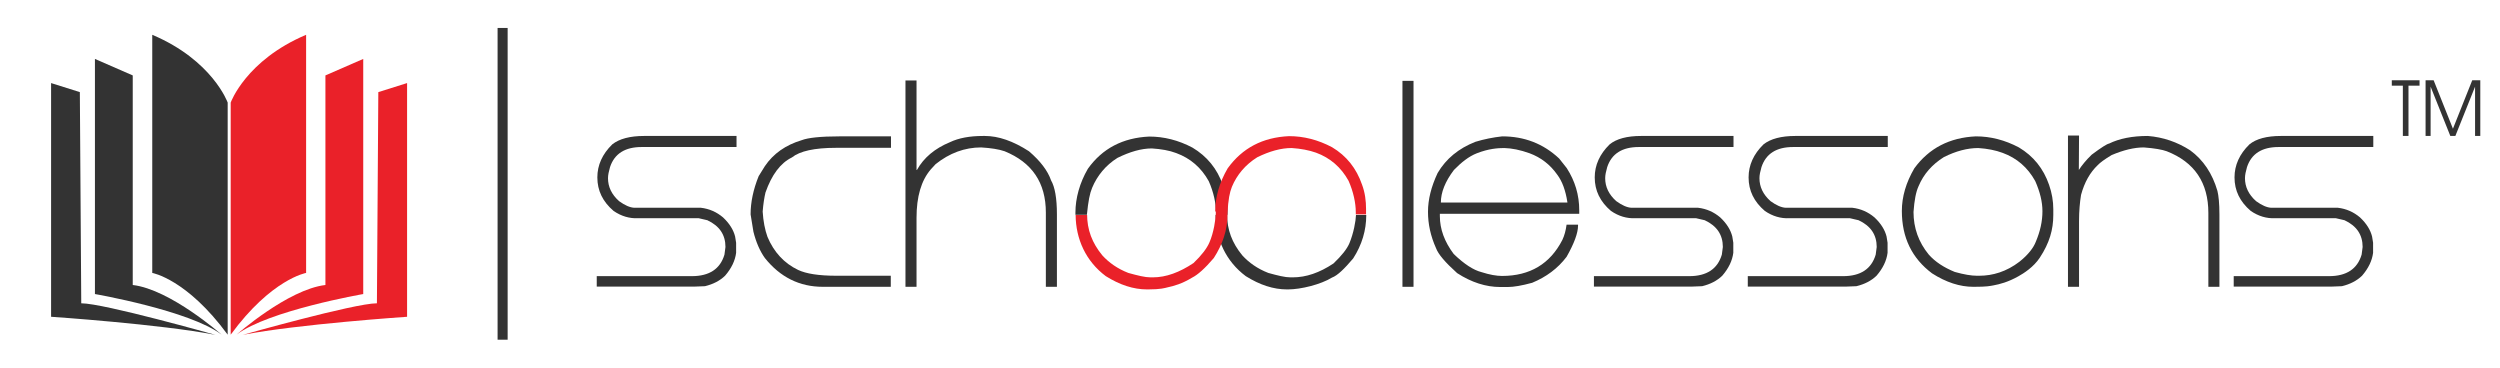<?xml version="1.0" encoding="utf-8"?>
<!-- Generator: Adobe Illustrator 18.1.1, SVG Export Plug-In . SVG Version: 6.00 Build 0)  -->
<svg version="1.1" id="Layer_1" xmlns="http://www.w3.org/2000/svg" xmlns:xlink="http://www.w3.org/1999/xlink" x="0px" y="0px"
	 viewBox="203 549 1243 183" enable-background="new 203 549 1243 183" xml:space="preserve">
<g id="Layer_4" display="none">
	<rect x="161.4" y="235.9" display="inline" fill="#FFFFFF" width="1280" height="800"/>
</g>
<g id="Layer_1_1_">
	<g>
		<g>
			<path fill="#EA2129" d="M355.2,566.3v118.4c0,0-17.2,3-37.5,30.7V600C317.7,600,325.2,579,355.2,566.3"/>
			<path fill="#EA2129" d="M383.6,578.3v116.9c0,0-47.2,8.2-63,20.2c0,0,25.5-22.5,44.2-24.7V586.5L383.6,578.3z"/>
			<path fill="#EA2129" d="M391.1,594.8l14.3-4.5v116.2c0,0-54.7,3.7-81.7,9c0,0,55.5-15.7,66.7-15.7L391.1,594.8z"/>
		</g>
		<g>
			<path fill="#333333" d="M278.7,566.3v118.4c0,0,17.2,3,37.5,30.7V600C316.2,600,308.7,579,278.7,566.3"/>
			<path fill="#333333" d="M250.2,578.3v116.9c0,0,47.2,8.2,63,20.2c0,0-25.5-22.5-44.2-24.7V586.5L250.2,578.3z"/>
			<path fill="#333333" d="M242.7,594.8l-14.3-4.5v116.2c0,0,54.7,3.7,81.7,9c0,0-55.5-15.7-66.7-15.7L242.7,594.8z"/>
		</g>
	</g>
</g>
<g id="Layer_3">
	<rect x="450.4" y="562.9" fill="#333333" width="5" height="155"/>
</g>
<g id="Layer_2">
	<g>
		<path fill="#333333" d="M877.2,655.9c-0.1,3-1.2,9.1-3.3,14.1c-1.2,2.8-3.8,6.1-7.9,10c-6.9,4.6-13.6,6.9-20.2,6.9h-1.2
			c-2.7,0-6.3-0.9-11-2.2c-5.4-2.1-9.6-5.1-12.9-8.7c-5.1-6.2-7.6-12.7-7.6-20.6c0,0,0,0.5,0,0.5h-5.7c0.1,12,5.1,23,15,30.4
			c7,4.4,13.8,6.6,20.5,6.6h0.5c6.3,0,16.2-2.4,21.9-5.9c2.7-1,6.1-4.3,10.5-9.5c4.4-6.8,6.5-14.1,6.5-21.4v-0.2H877.2L877.2,655.9z
			"/>
		<path fill="#333333" d="M523.2,616.6h46v5.5H522c-8.2,0-13.5,3.3-15.7,10c-0.6,2.1-1,3.9-1,5.5c0,4.3,1.8,8.1,5.5,11.4
			c2.9,2.1,5.4,3.2,7.6,3.3h33.1c4.2,0.5,7.8,2.1,11,4.8c3.3,3.1,5.2,6.3,6,9.5l0.5,3.1v5c-0.5,3.9-2.3,7.7-5.5,11.4
			c-2.6,2.5-5.9,4.2-10,5.2l-5.2,0.2h-48.6v-5.2H547c8.7,0,14.1-3.6,16.2-10.7l0.5-3.8c0-6.1-3-10.5-9-13.3l-4.3-1h-30.2
			c-4.2,0.2-8.3-1-12.1-3.6c-5.4-4.6-8.1-10.1-8.1-16.7c0-6.1,2.5-11.6,7.4-16.4C510.9,618,516.3,616.6,523.2,616.6z"/>
		<path fill="#333333" d="M620.3,616.8h25.7v5.7h-27.4c-10.6,0-17.9,1.6-21.9,4.8c-5.7,2.8-10,8.6-13.1,17.4
			c-0.6,2.5-1.1,5.7-1.4,9.5c0.3,4.8,1.1,9,2.4,12.6c3.2,7.6,8.3,13.1,15.2,16.4c4,1.9,10.3,2.9,19,2.9h27.1v5.5h-33.8
			c-11.6,0-21.2-4.8-28.8-14.3c-2.5-3.5-4.4-7.9-5.7-13.1l-1.4-8.6c0-6,1.3-12.3,4-19l3.1-5c4.2-6.2,10.3-10.5,18.3-12.9
			C604.7,617.5,610.9,616.8,620.3,616.8z"/>
		<path fill="#333333" d="M658.7,633.5h0.2c3.4-6.1,8.9-10.7,16.4-13.8c4.4-2.1,9.9-3.1,16.4-3.1h1c6.7,0,14,2.5,21.9,7.6
			c5.6,4.8,9.3,9.6,11,14.5c1.9,3.3,2.9,8.9,2.9,16.9v36H723v-36.9c0-14.8-6.8-24.9-20.5-30.5c-2.9-1-6.8-1.6-11.7-1.9
			c-8.1,0-15.7,2.8-22.6,8.3l-2.4,2.6c-4.8,5.6-7.1,13.6-7.1,24.1v34.3h-5.5V589h5.5L658.7,633.5L658.7,633.5z"/>
		<path fill="#333333" d="M905.8,691.6h-5.5V589.2h5.5V691.6z"/>
		<path fill="#333333" d="M949.9,616.8c11,0,20.4,3.6,28.3,11l3.8,4.8c4.1,6.4,6.2,13.3,6.2,21v1.7h-69.3v1.2
			c0,6.4,2.3,12.7,6.9,18.8c5.2,5,9.8,8,13.8,9c4,1.3,7.5,1.9,10.2,1.9c13.9,0,23.9-6,30-17.9c1-2.1,1.7-4.6,2.1-7.6h5.7v0.5
			c0,3.6-1.9,8.8-5.7,15.5c-4.4,5.8-10.1,10-17.1,12.9c-5.1,1.4-9.2,2.1-12.1,2.1h-3.8c-7.1,0-14.3-2.3-21.4-6.9
			c-5.9-5.3-9.4-9.4-10.5-12.4c-2.7-6-4-12-4-18.1c0-6.1,1.6-12.5,4.8-19.3c4.2-7.1,10.4-12.2,18.8-15.5
			C940.9,618.2,945.3,617.3,949.9,616.8z M919.4,649.7h62.9v-0.2c-0.9-5.9-2.6-10.4-5-13.6c-3.5-5-8.1-8.6-13.8-10.7
			c-4.7-1.7-8.9-2.5-12.6-2.6c-3.1,0-7.7,0.3-13.6,2.6c-3.9,1.5-7.7,4.5-11.4,8.3C921.5,639.3,919.4,644.7,919.4,649.7z"/>
		<path fill="#333333" d="M1018.9,616.6h46v5.5h-47.1c-8.2,0-13.5,3.3-15.7,10c-0.6,2.1-1,3.9-1,5.5c0,4.3,1.8,8.1,5.5,11.4
			c2.9,2.1,5.4,3.2,7.6,3.3h33.1c4.2,0.5,7.8,2.1,11,4.8c3.3,3.1,5.2,6.3,6,9.5l0.5,3.1v5c-0.5,3.9-2.3,7.7-5.5,11.4
			c-2.6,2.5-5.9,4.2-10,5.2l-5.2,0.2h-48.6v-5.2h47.4c8.7,0,14.1-3.6,16.2-10.7l0.5-3.8c0-6.1-3-10.5-9-13.3l-4.3-1h-30.2
			c-4.2,0.2-8.3-1-12.1-3.6c-5.4-4.6-8.1-10.1-8.1-16.7c0-6.1,2.5-11.6,7.4-16.4C1006.7,618,1012,616.6,1018.9,616.6z"/>
		<path fill="#333333" d="M1095.6,616.6h46v5.5h-47.1c-8.2,0-13.5,3.3-15.7,10c-0.6,2.1-1,3.9-1,5.5c0,4.3,1.8,8.1,5.5,11.4
			c2.9,2.1,5.4,3.2,7.6,3.3h33.1c4.2,0.5,7.8,2.1,11,4.8c3.3,3.1,5.2,6.3,6,9.5l0.5,3.1v5c-0.5,3.9-2.3,7.7-5.5,11.4
			c-2.6,2.5-5.9,4.2-10,5.2l-5.2,0.2H1072v-5.2h47.4c8.7,0,14.1-3.6,16.2-10.7l0.5-3.8c0-6.1-3-10.5-9-13.3l-4.3-1h-30.2
			c-4.2,0.2-8.3-1-12.1-3.6c-5.4-4.6-8.1-10.1-8.1-16.7c0-6.1,2.5-11.6,7.4-16.4C1083.3,618,1088.7,616.6,1095.6,616.6z"/>
		<path fill="#333333" d="M1185.4,616.8c7.3,0,14.4,1.8,21.4,5.5c7.2,4.3,12.2,10.5,15,18.6c1.4,4,2.1,8.1,2.1,12.1v2.9
			c0,7.3-1.9,13.9-6.7,21.2c-3.1,4.7-8,7.8-10.7,9.3c-5.2,2.9-9.2,3.9-12.4,4.5c-1.7,0.3-3.2,0.7-9.5,0.7h-0.5
			c-6.6,0-13.5-2.2-20.5-6.7c-10-7.5-15-17.8-15-31c0-7.1,2.1-14.2,6.2-21.2C1162.1,622.7,1172.3,617.4,1185.4,616.8z M1154.4,654.4
			c0,7.9,2.5,15,7.6,21.2c3.2,3.6,7.5,6.4,12.9,8.6c4.6,1.3,8.3,1.9,11,1.9h1.2c6.6,0,13.5-2,20-7c4.4-3.5,7-7,8.1-9.9
			c2.2-5.2,3.3-10.2,3.3-15.2c0-4.6-1.2-9.6-3.6-15c-3.7-6.7-9.1-11.4-16.2-14c-3.5-1.3-7.5-2.1-12.1-2.4c-5.4,0-11.1,1.5-17.1,4.5
			c-5.9,3.7-10.1,8.5-12.6,14.5C1155.6,644.4,1154.8,648.7,1154.4,654.4z"/>
		<path fill="#333333" d="M1236.6,633.5c1.5-2.3,3.6-4.9,6.4-7.6c4.8-3.6,7.7-5.4,8.6-5.5c5.1-2.5,11.5-3.8,19.3-3.8
			c7.6,0.6,14.6,3,21,7.1c6.6,4.8,11.1,11.6,13.6,20.2c0.6,2.4,1,6.3,1,11.7v36h-5.5v-36.7c0-15.1-6.9-25.3-20.7-30.7
			c-2.2-0.8-6-1.5-11.4-1.9c-4.8,0-10.1,1.3-16,3.8c-3.5,2.1-5.8,3.8-6.9,5c-3.8,3.6-6.6,8.5-8.3,14.8c-0.6,3.7-1,8-1,13.1v32.6
			h-5.5v-75.2h5.5L1236.6,633.5L1236.6,633.5z"/>
		<path fill="#333333" d="M1337,616.6h46v5.5h-47.1c-8.2,0-13.5,3.3-15.7,10c-0.6,2.1-1,3.9-1,5.5c0,4.3,1.8,8.1,5.5,11.4
			c2.9,2.1,5.4,3.2,7.6,3.3h33.1c4.2,0.5,7.8,2.1,11,4.8c3.3,3.1,5.2,6.3,6,9.5l0.5,3.1v5c-0.5,3.9-2.3,7.7-5.5,11.4
			c-2.6,2.5-5.9,4.2-10,5.2l-5.2,0.2h-48.6v-5.2h47.4c8.7,0,14.1-3.6,16.2-10.7l0.5-3.8c0-6.1-3-10.5-9-13.3l-4.3-1h-30.2
			c-4.2,0.2-8.3-1-12.1-3.6c-5.4-4.6-8.1-10.1-8.1-16.7c0-6.1,2.5-11.6,7.4-16.4C1324.8,618,1330.1,616.6,1337,616.6z"/>
		<path fill="none" d="M804.1,639.2c-3.7-6.7-9.1-11.4-16.2-14c-3.5-1.3-7.5-2.1-12.1-2.4c-5.4,0-11.1,1.5-17.1,4.5
			c-5.9,3.7-10.1,9.1-12.6,15.2c-1.1,2.8-1.9,6.5-2.4,13.5h64c0-2,0-0.9,0-1.1C807.7,650.3,806.5,644.6,804.1,639.2z"/>
		<path fill="none" d="M743.6,655.3c0,7.9,2.5,14.7,7.6,20.9c3.2,3.6,7.5,6.6,12.9,8.7c4.6,1.3,8.3,2,11,2h1.2
			c6.6,0,13.4-2.6,20.2-7.2c4.1-3.8,6.7-6.7,7.9-9.5c2.2-5,3.3-11.3,3.3-14.3h-64C743.6,655.9,743.6,655.3,743.6,655.3z"/>
		<path fill="#333333" d="M746,642.4c2.5-6,6.7-11.2,12.6-14.9c6.1-3,11.8-4.7,17.1-4.7c4.6,0.3,8.7,1,12.1,2.3
			c7.1,2.6,12.5,7.3,16.2,14c2.4,5.4,3.6,11.1,3.6,15.6c0,0.1,0-0.9,0,1.1h5.7v-2.7c0-4-0.8-8.1-2.3-12.1
			c-2.8-8.1-7.9-14.3-15.1-18.6c-7-3.7-14.2-5.5-21.5-5.5c-13.1,0.6-23.3,5.9-30.5,16c-4.1,7-6.2,14.7-6.2,21.8c0,0.1,0-0.9,0,1.1
			h5.7C744.1,648.9,744.8,645.3,746,642.4z"/>
		<path fill="#EA2129" d="M807.5,655.1c-0.1,3-1,9.5-3.2,14.5c-1.2,2.8-3.8,6.3-7.9,10.2c-6.9,4.6-13.6,7.1-20.2,7.1H775
			c-2.7,0-6.3-0.9-11-2.2c-5.4-2.1-9.6-5.1-12.9-8.7c-5.1-6.2-7.6-12.7-7.6-20.6c0,0,0,0.5,0,0.5h-5.7c0.1,12,5.1,23,15,30.4
			c7,4.4,13.8,6.6,20.5,6.6h0.5c6.3,0,8.4-0.7,9.6-1c3.3-0.7,7.3-1.8,12.4-4.9c2.6-1.3,6.2-4.4,10.7-9.7c4.4-6.8,6.8-14,6.8-21.3v-1
			c0.4-7,1.1-10.3,2.2-13.1c2.5-6,6.7-11,12.6-14.7c6.1-3,11.8-4.6,17.1-4.6c4.6,0.3,8.7,1.1,12.1,2.3c7.1,2.6,12.5,7.3,16.2,14
			c2.4,5.4,3.6,11.1,3.6,15.6c0,0.1,0-0.9,0,1.1h5.1v-2.7c0-4-0.5-8.1-2-12.1c-2.8-8.1-7.7-14.3-14.9-18.6c-7-3.7-14.1-5.5-21.4-5.5
			c-13.1,0.6-23.2,5.9-30.5,16c-4.1,7-6.2,14.3-6.2,21.4C807.5,654.6,807.5,653.1,807.5,655.1"/>
	</g>
</g>
<g>
	<path fill="#333333" d="M1400.4,616.6h-2.7v-25h-5.5v-2.7h13.8v2.7h-5.5V616.6z"/>
	<path fill="#333333" d="M1409,616.6v-27.7h4l9.6,24.1l9.6-24.1h4v27.7h-2.6v-24.5l-9.8,24.5h-2.5l-9.8-24.5v24.5H1409z"/>
</g>
</svg>

